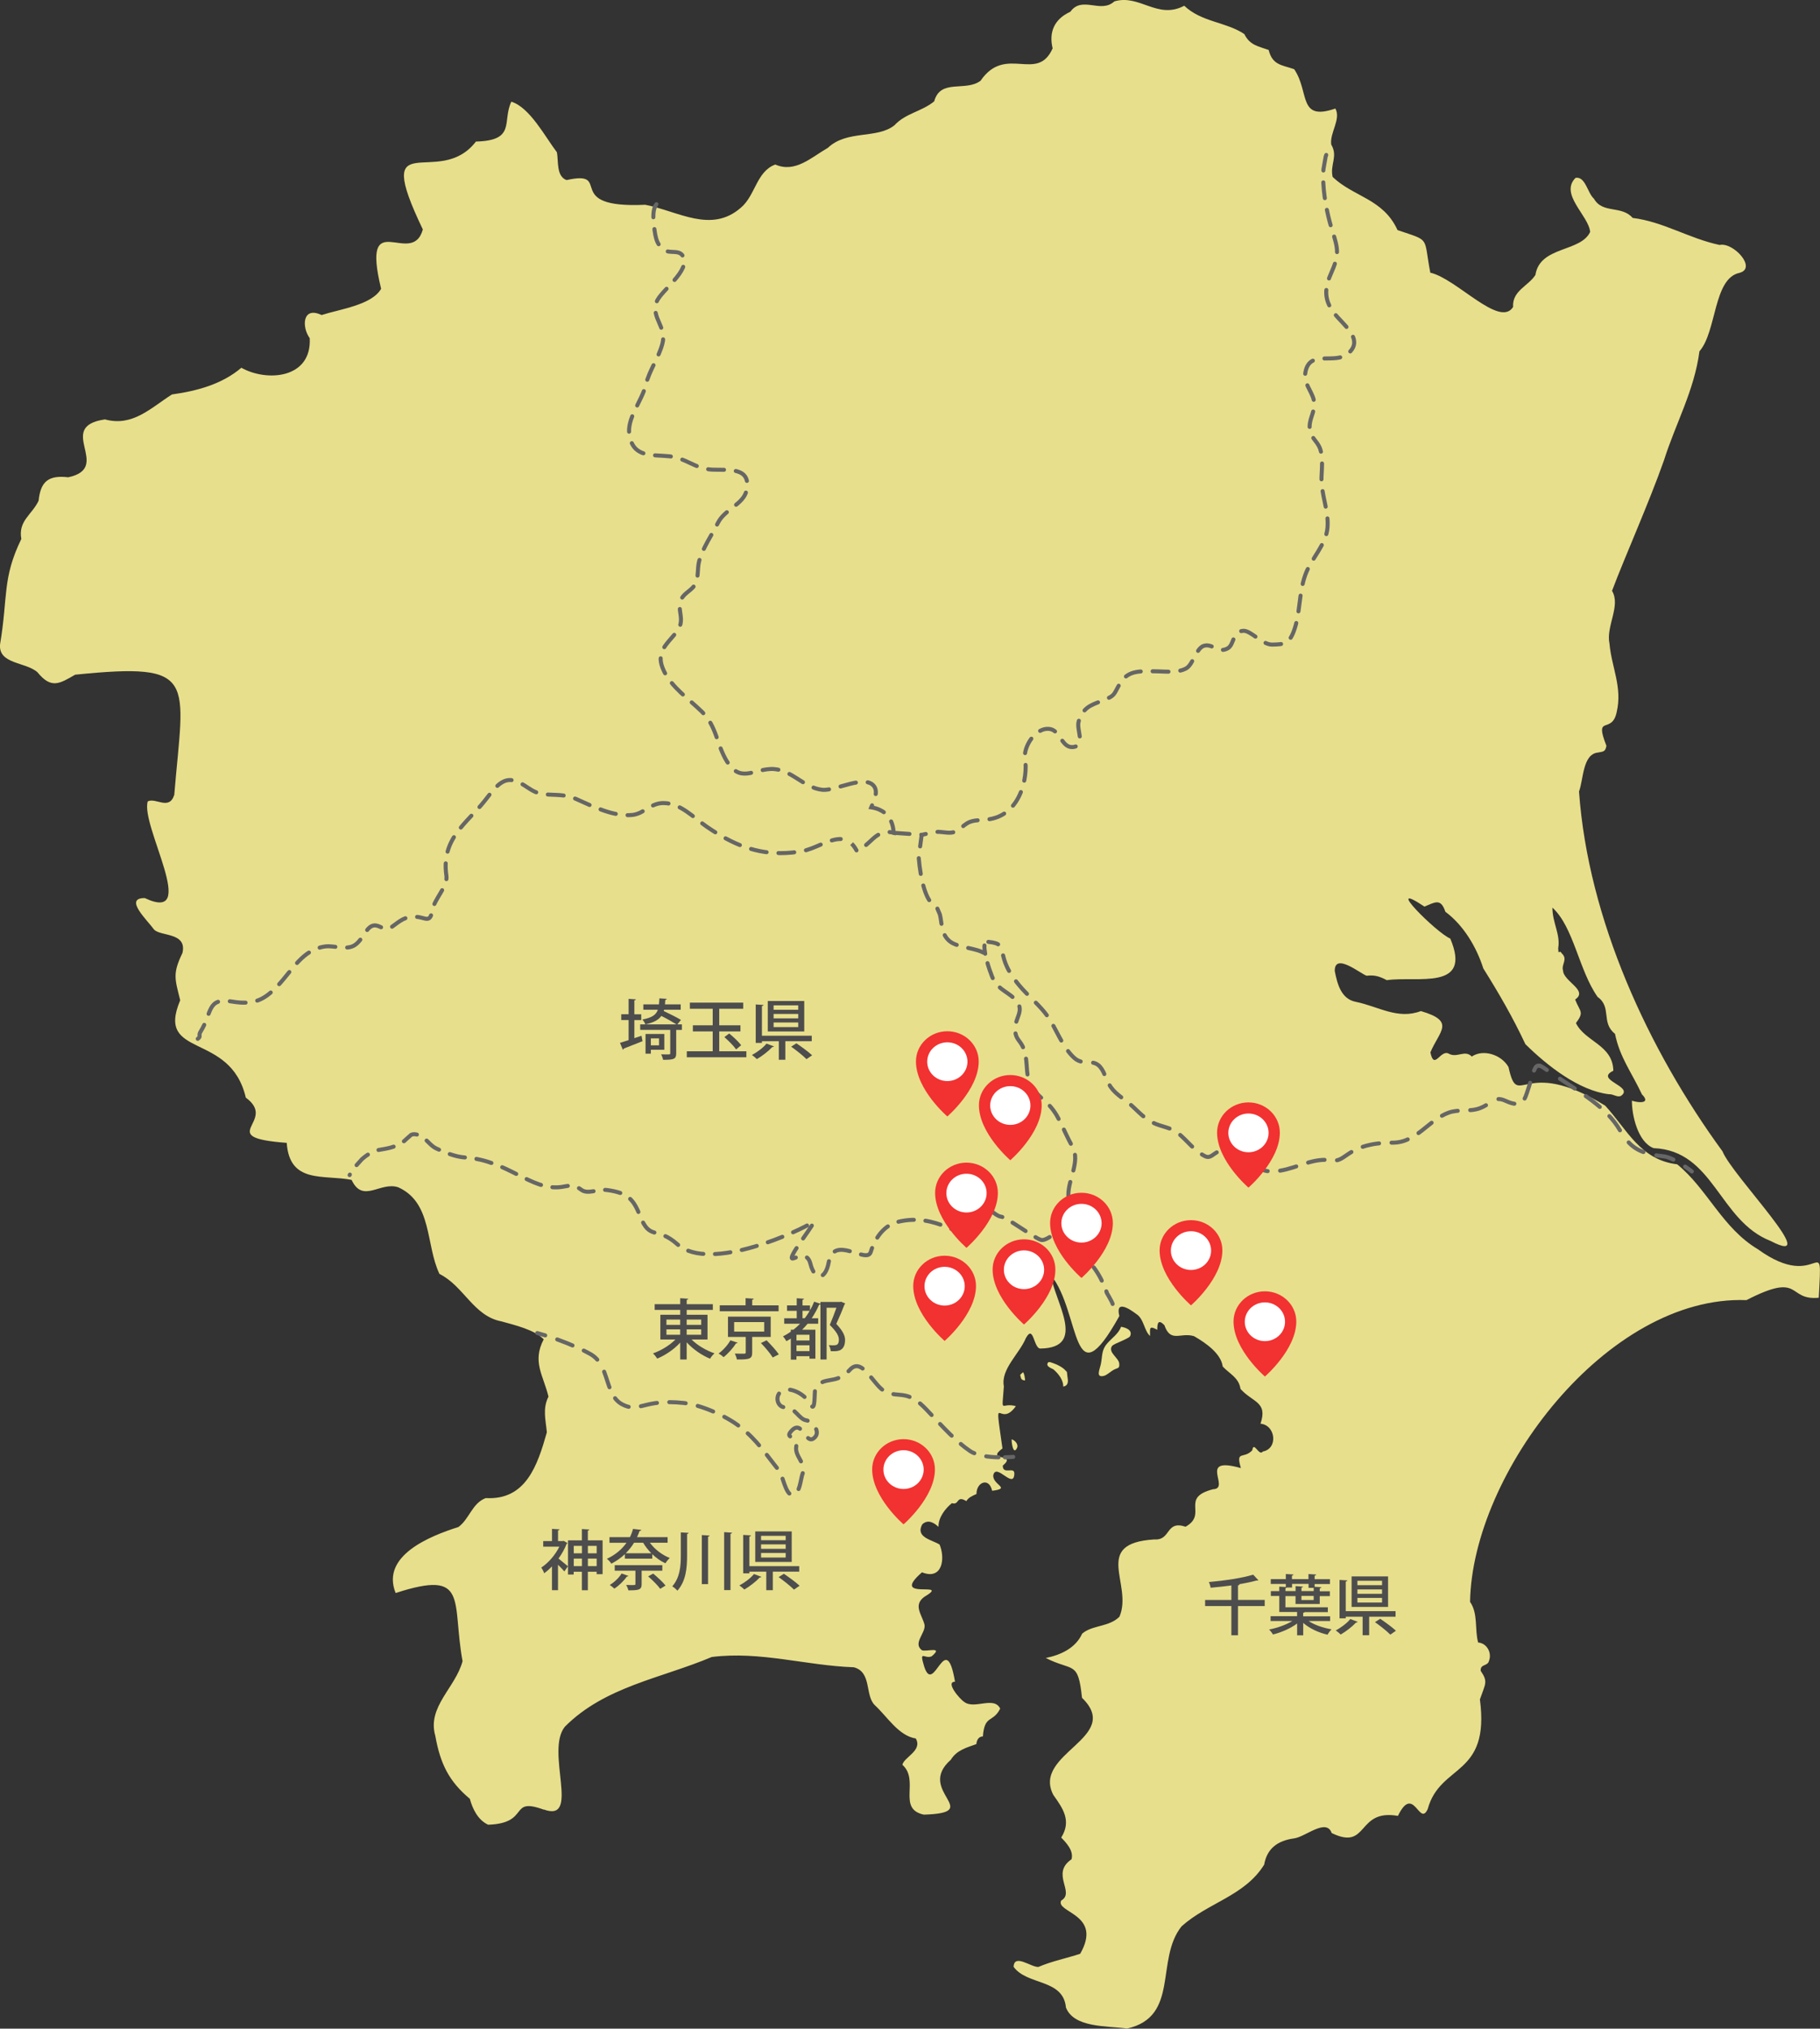 <?xml version="1.0" encoding="UTF-8"?>
<svg id="_レイヤー_2" data-name="レイヤー 2" xmlns="http://www.w3.org/2000/svg" viewBox="0 0 582.33 649.07">
  <rect x="0" y="0" width="582.33" height="649.07" fill="#333333" stroke="none"/>
  <defs>
    <style>
      .cls-1 {
        fill: #ebe28d;
      }

      .cls-2 {
        stroke-dasharray: 5.07 3.8 5.07 3.8 5.07 3.8;
      }

      .cls-2, .cls-3, .cls-4, .cls-5, .cls-6, .cls-7, .cls-8, .cls-9, .cls-10 {
        fill: none;
        stroke: #666;
        stroke-linecap: round;
        stroke-miterlimit: 10;
        stroke-width: 1.29px;
      }

      .cls-3 {
        stroke-dasharray: 5.34 4 5.34 4 5.34 4;
      }

      .cls-4 {
        stroke-dasharray: 5.34 4 5.34 4;
      }

      .cls-5 {
        stroke-dasharray: 5.26 3.95 5.26 3.95;
      }

      .cls-11 {
        fill: #4d4d4d;
      }

      .cls-12 {
        fill: #f23131;
      }

      .cls-6 {
        stroke-dasharray: 4.97 3.72 4.97 3.72;
      }

      .cls-13 {
        fill: #e8df8c;
      }

      .cls-14 {
        fill: #fff;
      }

      .cls-7 {
        stroke-dasharray: 5.68 4.26 5.68 4.26;
      }

      .cls-8 {
        stroke-dasharray: 5.26 3.95 5.26 3.95 5.26 3.95;
      }

      .cls-9 {
        stroke-dasharray: 5.68 4.26 5.68 4.26 5.68 4.26;
      }
    </style>
  </defs>
  <g id="_レイヤー_3" data-name="レイヤー 3">
    <g>
      <g>
        <path class="cls-13" d="M173.95,578.99c-11.35-4.13-4.11,4.38-17.77,4.83-3.29-1.5-5.01-5.16-5.85-8.29-6.66-5.57-9.46-11.19-11.05-20.16-2.67-9.27,6.44-15.35,8.72-23.87-3.55-19.43,2.2-29.47-21.41-21.81-4.81-11.92,10.92-18.21,20.09-21.12,3.52-2.58,4.38-7.61,8.72-9.25,12.89.73,16.57-10.46,19.57-21.04-.37-4.04-1.42-7.58.52-11.42-1.61-6.76-5.31-11.15-1.52-18.34-2.93-3.05-9.19-4.54-13.53-5.74-8.97-1.71-12.02-11.31-19.83-15.18-4.46-9.32-2.22-22.72-13.15-27.71-5.74-1.99-11.36,5.33-14.96-2.38-8.94-1.77-19.84,1.39-20.76-11.85-23.72-1.77-2.53-6.76-13.09-14.47-5-21.4-28.98-12.26-20.99-31.15-1.71-6.89-2.49-8.48.72-15.14,1.53-6.68-7-5.23-9.1-7.5-2.05-2.89-9.83-10.1-2.96-10.06,17.77,8.37-1.44-23.17.95-30.93,2.58-1.32,6.86,3.03,8.49-2.11,3.06-37.1,7.88-42.44-31.71-38.43-4.93,2.82-7.62,4.71-12.07-.79-3.78-3.34-12.55-2.52-11.96-8.94,2.58-15.29.64-20.98,6.8-33.7-1.04-5.83,3.36-7.68,5.53-12.22.63-6.19,3.14-8.25,9.5-7.51,14.42-3.12-4.44-16.17,11.72-18.52,8.82,2.4,14.51-3.55,21.44-7.98,8.03-1.12,16.03-3.28,22.21-8.54,8.25,4.6,22.56,3.45,21.88-9.47-2.6-3.53-2.38-10.34,3.8-7.4,5.75-1.87,16.06-3.18,19.04-8.4-6.59-27.2,9.85-6.44,13.35-18.98-16.62-34.72,5.03-12.54,16.99-28.13,12.94-.32,8.32-6.44,11.32-12.75,5.94,1.81,10.87,11.33,14.59,16.19.53,2.75-.25,7.71,3.09,8.89,15.28-3.4-1.88,9.15,25.17,7.9,10.6,2.05,21.1,9.31,30.66.88,4.6-3.92,4.93-11.53,10.95-13.76,6.33,2.82,11.52-2.29,16.83-5.34,6.1-5.81,15.74-2.75,21.3-7.22,3.66-3.91,8.57-4.3,12.71-7.64,2.01-7.39,9.99-2.97,14.84-6.6,8.02-11.72,18.11.79,23.06-10.36-1.27-5.23.55-9.38,5.67-11.72,3.77-5.24,9.69.72,14.09-3.32,8.1-2.38,13.79,5.95,22.35,1.4,5.51,5.28,13.48,5.17,19.24,9.08,1.72,3.57,4.54,3.91,7.77,5.07,1.21,4.89,4.23,4.78,8.17,6.16,4.99,7.35,1.13,16.74,13.18,12.58,1.87,3.41-1.86,7.78-1.33,11.52,2.25,3.83-.47,6.41.45,10.36,6.7,6.43,16.16,6.93,20.76,17.01,10.7,3.66,8.22,1.81,10.49,13.63,8.39,1.88,22.21,17.81,26.49,10.97-.32-5.22,4.83-6.63,7.14-10.24,1.45-9.32,14.45-7.22,17.52-13.77-.5-5.28-9.88-12.07-4.68-17.3,3.17-.58,3.86,4.95,5.89,6.67,2.75,4.89,8.86,2.05,12.38,6.15,9.85,1.22,17.88,6.51,27.81,8.65,4.38-1,12.11,7.45,6.36,8.93-8.37,1.76-7.24,18.78-12.79,25.08-1.66,12.59-7.61,23.05-11.35,34.88-4.78,13.59-12.53,30.88-16.63,41.78,2.89,4.77-2,11.34-.81,16.88.68,7.66,4.2,13.95,2.29,21.98-1.55,7.24-7.3.41-3.27,10.72-.36,1.94-.98,1.82-2.77,2.16-4.86.54-4.56,8.63-6,12.45,2.92,41.01,22.25,82.75,45.9,115.12,3.15,7.88,32.62,37.62,15.4,28.69-16.59-6.49-18.1-28.92-37.43-29.7-5.04-1.9-6.99-10.54-6.94-15.19,1.88.69,6.29,1.09,3.2-2.02-3.24-6.94-7.1-11.83-8.61-19.36-4.57-3.61-.95-8.53-5.57-11.81-6.03-8.56-7.62-22.32-14.45-28.57-.08,4.64,2.62,8.56,1.84,12.98.15,2.78.19.07,1.17,1.69,2.02,1.87-.27,3.58.38,5.44.1,3.5,8.23,6.37,3.87,9.29,1.59,4.07,2.99,3.86.26,7.54,2.9,5.98,11.81,6.94,11.96,15.25-6.21,2.98,6.77,4.92,2.48,8.02-1.23.63-2.49-.63-3.92-.51-9.55-1.15-19.66-9.08-26.7-16.02-4.11-8.76-8.51-16.31-13.47-24.25-2.18-6.85-6.33-13.81-12.13-18.11-1.48-4.47-3.33-3.02-6.69-1.65-13.69-9.11,3.85,8.4,8.26,10.23,7.15,16.87-10.71,11.89-20.31,13.31-2.23-1.18-3.87-1.73-6.44-1.42-1.76-.47-10.31-7.65-10.21-1.5.79,3.99,1.97,8.98,6.8,9.87,7.19,1.47,13.36,5.75,20.75,2.94,11.27,3.29,5.87,6.42,3.05,13.22,1.25,5.99,3.22-1.2,5.96.45,2.6,1.4,5.1-1.39,7.28.88,3.67-2.49,9.52-.6,11.75,3.36,3.17,14.26,4.43-4.05,30.95,12.36,7.01,7.66,11.2,17.35,23.01,18.75,9.68,7.87,14.44,20.4,25.83,27.18,19.96,14.48,20.73-7.63,19.48,15.52-10.35.96-5.09-8.52-23.14.76-44.5-1.68-87.75,55.36-88.43,96.54,2.64,3.8,1.42,8.77,2.59,13.01,2.68.17,4.47,3.17,3.48,5.83-.44,1.88-2.81.92-2.67,3.22,2.4,3.55,1.53,4.03-.25,9.15,3.28,24.88-12.71,20.43-16.7,35.09-2.66,5.88-4.48-8.2-9.53,2.18-13.34-2.35-9.29,11.28-21.19,5.49-1.71-4.87-8.38,1.21-11.97,1.7-5.39.72-8.74,3.28-9.64,8.42-6.23,10.03-17.97,12.14-26.42,19.72-8.52,10.67-.53,28.9-17.43,32.71-6.37-.91-16.98-.15-19.57-6.72-.87-9.28-12.36-7-16.75-13.02.19-4.35,5.61.17,7.94.03,4.21-1.82,9.14-2.82,13.36-4.2,7.35-12.78-7.98-13.12-6.07-17.04,4.59-2.6-3.5-8.58,3.31-13.21.73-2.75-1.66-5.23-3.3-6.94,3.39-5.44.48-9.4-2.53-13.65-6.93-13.38,22.39-18.25,9.18-31.07-1.27-12.06-2.83-8.3-11.6-12.74,4.79-.96,9.56-3.16,11.66-7.8,3.29-2.81,8.64-2.07,11.93-5.42,4.42-10.42-9-23.46,11.14-24.71,5.47.37,3.51-6.21,10.01-4.07,7.25-4.07-1.94-9.2,8.77-11.99,5.89-.15-5.25-10.77,8.92-6.77-1.71-5.89.89-2.71,3.65-5.7.45-3.15,2.18,2.08,3.37.4,4.98-.91,4.12-8.48-.74-8.9,2.4-7.07-2.49-6.76-6.39-11.12-.56-3.65-3.42-4.75-5.7-7.18-.54-4.15-5.42-7.56-9.2-9.72-4.4-1.29-7.45,2.26-9.47-3.52-1.89-1.9-2.27-.82-2.27,1.49-2.66-1.44-2.32-.51-2.31,1.98-1.92-1.67-1.93-5.55-4.45-7.07-2.31-1.75-6.68-4.51-5.37.69-15.47,27.75-12.21-1.03-21.89-13.1,1.12,8.45,11.76,23.25-3.33,23.5-2.24.11-2.15-7.89-4.66-3.4-2.15,5.17-8.13,10.02-7.07,15.49-.66,9.4-1.08,4.98,3.84,6.34-5.43,7.67-7.11-6.36-4.29,13.54-5.64,4.18,4.91,1.47.1,5.49-.01,3.12,3.8.11,3.7,2.6-.18,5.17-5.76-3.6-6.74.44-.33,3.14,5.93,4.22-.36,5.01-1.01-4.5-5.08-2.7-5.01,1.03-1.53.67-2.56,1.17-3.25,2.27-3.29-1.99-2.17,1.44-4.62.66-2.11,1.71-4.36,4.57-4.29,7.59-1.35-1.27-3.32-2.57-5.19-.81-2.3,4.2,3.15,4.94,5.55,6.47,1.86,4.48.89,11.48-5.64,8.88-10.84,9.44,9.88,2.42.72,7.87-3.69,2.7-.62,5.83.1,8.94.41,2.64-3.81,5.83-.88,8.09,1.29.67,7.18-1.42,3.16,1.97-2.27,1.01-4.12-2.37-2.38,3.32,3.13,9.56,6.86-12.73,9.85,4.82-3.23,0,1.57,5.64,2.97,6.47,3.25,2.48,9.49-1.98,11.49,2.13-2.36,4.64-5.02,1.86-5.54,8.9-1.44-.02-2.01,1.36-2.09,2.45-2.96,1.1-6.24,1.84-8.17,5.01-11.44,10.06,11.07,16.94-8.63,17.56-8.67-1.85-1.24-10.95-6.87-15.95.52-2.46,6.52-4.52,4.29-8.41-5.56-.91-9.07-6.94-13.13-10.68-3.21-3.17-.88-10.57-6.69-12.11-15.4-.54-29.85-5.23-45.46-3.29-16.19,6.85-34.15,9.41-46.99,22.29-6.39,7.82,5.22,30.87-6.77,26.5Z"/>
        <path class="cls-1" d="M358.7,424.5c1.28.21,3.83.96,2.89,3.01-.25.55-2.55,1.42-3.01,1.68-.59.33-2.49.94-2.85,1.58-1.17,2.06,2.28,3.69,2.39,5.56.1,1.62-.36,1.18-1.9,2.01-.88.48-2.02,1.62-3.01,1.87-2.71.65-1.35-1.94-.96-3.87.51-2.56.15-4.36,2-6.49,1.54-1.8,3.58-3.04,4.46-5.35Z"/>
        <path class="cls-1" d="M340.21,443.65c0-2.11-1.47-4.05-3.07-5.44-.43-.39-2.61-.89-1.89-2.16.33-.58,1.31-.01,2.05.22.99.33,2.53,1.14,3.27,1.87,1.18,1.18.69.55.95,2.15.26,1.57.43,3.01-1.32,3.36Z"/>
        <path class="cls-1" d="M327.33,439.03c.5.7.58,1.83.66,2.64-.45,0-1.17-.17-1.31-.77-.32-1.32-.48-.76.65-1.87Z"/>
        <path class="cls-1" d="M323.7,460.5c.99.3,2.26,1.6,1.72,2.74-1.2,2.55-1.82-1.73-1.72-2.74Z"/>
      </g>
      <g>
        <path class="cls-2" d="M63.27,332.38c1.24-.95.02-.9.95-2.38,3.67-5.81,1.92-10.93,9.95-9.56,7.01,1.2,10.42-.46,14.84-5.21,4.57-4.88,7.87-11.45,15.03-12.41,2.95-.38,6.76,1.31,9.45-.41,1.57-1.01,2.66-3.02,3.7-4.48,3.12-4.43,5.26.73,7.81-1.1,3.16-2.26,4.37-3.63,8.08-3.49,3,.11,4.52,2.29,5.25-2.05.64-3.78,5.02-7.63,4.5-11.13-1.75-11.75,6.62-16.89,12.07-23.69,2.66-3.3,5.31-7.63,9.26-6.8,3.67.75,5.63,4.01,9.83,4.44,3.88.38,6.67-.09,10.33,1.52,5.22,2.31,12.02,5.75,17.97,5.12,3.84-.4,5.82-3.83,9.99-3.81,5.51.01,9.68,4.71,13.92,7.61,8.18,5.59,15.79,8.81,25.27,8.37l1.95-.14c.98-.1,1.99-.23,3.01-.4,4.25-.72,8.78-4.02,12.57-3.93"/>
        <path class="cls-2" d="M343.26,391.93c.01-3.37-1.43-6.18-1.43-9.6-.03-5.04,3.86-10.76,1.35-15.34-3.76-6.87-4.37-10.71-8.79-14.64-5.14-4.57-5.49-5.44-5.91-11.72-.53-8.25-3.47-6.73-3.69-11.08-.2-3.8,3.17-6.05.38-9.39-2.11-2.52-5.54-3.47-7.2-6.5-.57-1.04-2.13-5.28-2.76-8.49-2.53-1.94-8.69-1.81-11.4-4.06-2.76-2.3-2.38-5.76-3.08-8.51l-.84-1.97c-.31-.45-.71-.85-1.24-1.19-2.35-1.51-4.06-7.54-4.71-15.14l.96-7.18c.87-.18,1.73-.38,2.6-.57l1.99-.36c2.68-.28,5.16,1.32,7.98-1.25,2.93-2.68,3.94-2.31,8.27-2.73,10.6-1.02,13.25-13.18,12.22-19.66-.55-3.49,3.4-10.12,8.08-9.28,3.33.6,3.69,6.4,7.6,5.71,3.8-.68.6-5.58,1.54-8.31,1.44-4.27,3.59-4.97,7.33-6.4,4.87-1.88,3.6-2.12,6.18-6.09,2.48-3.81,6.47-3.4,10.67-3.4,3.22,0,7.24.65,10.12-.9,2.35-1.25,3.24-6.7,5.89-7.3,2.85-.64,4.44,2.58,7.48.84,2.11-1.21,1.37-5.28,4.89-5.59,2.42-.21,6.13,4.47,9.28,4.41,3.97-.07,5.41-.24,6.93-4.25,2.13-5.59,1.57-12.14,3.69-18.04,1.89-5.28,6.67-9.59,7.11-15.17.44-5.71-2.18-10.66-1.91-16.36.13-2.73.44-6.39-.44-8.81-1.05-2.87-3.36-3.57-3.37-7.09-.01-2.99,2.03-5.21,1.35-8.44-.64-3.06-3.46-5.45-2.65-9.23,1.51-7.04,9.28-2.12,13.55-5.69,4.75-3.97.01-8.04-3.2-11.55-4.1-4.47-4.78-8.32-2.28-13.93,2.77-6.23,2.43-7.85.37-14.23-.07-.21-.14-.43-.21-.68l-.55-1.95c-1.11-4.21-2.42-10.98-1.95-16.71l.7-3.99c.26-.88.59-1.71,1-2.45"/>
        <path class="cls-6" d="M356,417.2c-.06-.56-2.44-4.51-1.79-3.42l-.43-1.19c-.8-2.1-2-4.61-3.7-6.93-.62-.84-11.61-13.3-10.46-12.68,0,0-4.84,4.29-6.55,3.73-2.43-.8-11-7.27-12.87-7.46-1.37-.14-3.26-2.28-4.03-2.26-5.05.1-1.69,4.92-4.61,7.19-3.87,3-11.64-6.43-24.37-3.22-4.14,1.04-7.13,4.84-8.59,9.62-1.25,4.06-11.84-5.76-13.43,3.23-1.05,5.88-4.48,6-5.86.57-.81-3.24-2.96-2.69-5.35-1.79-3.56,1.34,9.36-14.06,5.69-11.33-2.53,1.89-32.39,16.25-42.9,6.86-6.65-5.92-8.78-1.05-11.91-8.98-2.13-5.42-3.9-7.47-10.56-8.38-3.02-.41-6.22,1.49-8.3-.1-2.68-2.03-4.35-1.12-6.64-.85-9.49,1.12-16.9-8.59-30.59-9.48-3.12-.2-6.45-1.61-9.25-2.92-1.79-.83-3.59-3.53-5.08-4.08-1.46-.55-2.28-.53-2.91-.2l-1.43,1.26c-.41.42-.91.87-1.61,1.29-2.5,1.49-4.34,1.74-7.47,2.28-1.13.19-3.14,1.1-5.18,2.91l-2.56,2.84c-.49.68-.97,1.44-1.4,2.26"/>
        <path class="cls-2" d="M274.05,272.08c-.48-.9-1-1.61-1.56-2.14.56.54,1.08,1.24,1.56,2.14.89-.23,1.66-.66,2.37-1.17l.59-.46c1.62-1.34,2.99-3.04,4.86-3.79l1.43-.39c.95-.14,1.8-.03,2.63.19-.04-.92-.18-1.8-.43-2.62l-.18-.55c-.57-1.54-1.54-2.83-2.97-3.72l-1.03-.54c-.75-.33-1.6-.57-2.56-.71.26-.65.67-1.52,1-2.46l.46-1.9c.08-.8-.02-1.58-.44-2.24-2.76-4.21-12.41,1.41-16.63.98-6.15-.6-10.12-6.93-16.59-6.66-5.68.24-9.78,4.43-13.99-2.46-3.34-5.45-3.17-11.14-8.04-15.92-4.04-3.96-9.62-7.73-12.12-13.02-2.72-5.72.44-8.01,3.8-12.09,3.6-4.38-.03-6.93,1.88-11.01.83-1.78,3.54-2.85,4.43-4.74,1.01-2.15.57-4.78,1.15-7.14,1.05-4.14,4.13-8.55,6.08-12.44,2.16-4.28,8.17-5.86,9.12-10.33,1.65-7.68-6.19-6.4-11.01-6.63-5.52-.28-8.37-3.74-13.65-4.27-5.63-.57-11.5.53-12.81-6.65-1-5.42,3.98-10.97,5.21-16.12,1.12-4.7,4.11-8.62,5.34-13.28,1.44-5.45-3.66-8.14-1.89-13.28,1.24-3.6,11.14-10.15,8.44-14.74-1.24-2.12-4.14-.7-5.95-1.92-.07-.04-.13-.09-.19-.13l-1.39-1.38c-.93-1.29-1.25-2.86-1.51-4.61-.67-4.63-.55-7.09.58-8.54"/>
        <g>
          <path class="cls-10" d="M492.65,340.99c-.86-.22-1.33.3-1.82,1.54"/>
          <path class="cls-4" d="M489.59,346.45c-.16.5-.32,1.04-.51,1.62-1.28,3.91-1.76,6.72-7.37,4.14-2.16-.99-3.26-.55-4.53.28"/>
          <path class="cls-3" d="M475.46,353.62c-.53.32-1.13.64-1.84.91-3.3,1.28-6.79.28-10.06,1.45-6.45,2.29-10.3,9.62-17.93,9.62-14.44,0-14.81,6.3-19.21,5.66-6.47-.95-10.76,2.31-16.98,3.32-9.36,1.54-7.43-5.36-15.03-6.65-5.91-1-6.25,3.39-8.95,1.95-3.43-1.82-5.24-4.55-8.12-6.99-2.79-2.36-5.51-2.21-8.55-3.74-3.46-1.75-5.45-4.67-8.54-6.94-3.74-2.77-5.09-3.93-6.65-7.97-2.76-7.21-6.26-2.4-9.96-5.83-3.84-3.54-5.66-9.32-8.55-13.39-2.25-3.14-5.36-5.73-7.93-8.55-10.13-11.19-3.2-14.36-10.92-15.12"/>
          <path class="cls-10" d="M314.99,302.51c-.06.68.05,1.61.24,2.64"/>
        </g>
        <g>
          <path class="cls-10" d="M541.33,374.81c-.09-.07-.21-.17-.46-.36-.17-.13-.4-.28-.71-.51-.33-.24-.65-.47-.98-.69"/>
          <path class="cls-7" d="M535.42,371.02c-1.1-.54-2.07-.9-2.79-.99-6.87-.78-10.18-2.24-13.14-6.53"/>
          <path class="cls-9" d="M518.33,361.65c-4.29-7.45-12.5-11.95-21.59-18.08"/>
          <path class="cls-10" d="M494.93,342.34c-.29-.2-.58-.4-.87-.61-.57-.4-1.02-.64-1.41-.74"/>
        </g>
        <g>
          <path class="cls-10" d="M171.9,426.51c.85.23,1.7.49,2.55.75"/>
          <path class="cls-5" d="M178.29,428.55c4.23,1.52,8.12,3.26,10.74,4.76,1.58.9,2.64,2.21,3.43,3.72"/>
          <path class="cls-8" d="M193.3,438.88c1.55,3.98,2.16,8.58,5.81,10.46,5.56,2.89,6.56-1.85,19.64-.46,5.46.58,13.55,4.11,17.94,7.56,5.68,4.43,8.11,8.55,12.59,14.09,1.11,1.37,2.11,7.83,4.2,7.74,2.55-.09,2.63-5.07,3.36-6.89,1.21-3.09-2.59-5.41-2.08-8.47.64-3.84-3.9-2.45-1.58-5.05,3.51-3.96,4.44,4.24,7.11,2.38,2.73-1.92-.4-5.52-2.36-5.82-2.32-.36-3.54-4.14-6.64-4.14-3.69,0-3.61-6.79,1.96-5.55,1.69.37,4.57,1.81,6.03,4.54,1.69,3.14,1.22-3.87,1.55-4.62,2.18-4.84,6.56-1.21,11.01-6.29,4.1-4.67,7.53,5.15,11.68,7.07,2.23,1.05,4.92.54,7.21,1.39,2.97,1.1,5.04,3.47,7.16,5.72,3.6,3.8,8.08,8.77,12.49,11.72,2.27,1.52,6.07,1.94,9.11,2.01"/>
          <path class="cls-10" d="M321.54,466.27c1.58-.04,2.65-.14,2.65-.14"/>
        </g>
        <line class="cls-2" x1="285.93" y1="266.46" x2="294.93" y2="267.1"/>
      </g>
      <g>
        <path class="cls-11" d="M202.97,332.16l2.28-.77c.1.48.19.98.34,1.74-2.2.88-4.52,1.8-6.03,2.37,0,.17-.13.31-.27.38l-.92-2.22c.75-.23,1.72-.52,2.76-.88v-6.41h-2.35v-1.86h2.35v-4.92l2.32.15c-.02.17-.15.27-.48.34v4.44h2.2v1.86h-2.2v5.8ZM218.18,327.76v1.76h-1.82v7.5c0,1.86-.73,2.07-4.21,2.07-.06-.52-.36-1.26-.61-1.76.65.02,1.28.04,1.76.04,1.09,0,1.15,0,1.15-.4v-7.46h-9.61v-1.76h11.6c-1.15-.73-3.12-1.84-4.84-2.7-.88,1.26-2.41,2.12-5.11,2.7-.15-.48-.61-1.19-.96-1.55,3.06-.59,4.38-1.47,4.96-3.14h-4.65v-1.7h5.01c.06-.57.1-1.21.13-1.93l2.35.15c-.02.19-.17.31-.46.34-.02.5-.06.98-.1,1.44h5.03v1.7h-5.32l-.1.42c1.8.86,4.23,2.05,5.51,2.85l-1.17,1.42h1.49ZM212.56,335.87h-4.31v1.26h-1.7v-6.3h6.01v5.05ZM210.87,332.24h-2.62v2.22h2.62v-2.22Z"/>
        <path class="cls-11" d="M230.14,336.35h8.67v1.93h-19.06v-1.93h8.29v-6.35h-6.35v-1.95h6.35v-5.3h-7.31v-1.95h17.07v1.95h-7.67v5.3h6.79v1.95h-6.79v6.35ZM235.52,335.76c-.75-1.09-2.39-2.76-3.75-3.94l1.55-1.15c1.34,1.09,3.04,2.68,3.83,3.75l-1.63,1.34Z"/>
        <path class="cls-11" d="M247.61,334.8c-.1.19-.31.23-.52.21-1.13,1.24-3.18,2.85-4.92,3.85-.4-.4-1.13-1-1.59-1.32,1.74-.9,3.69-2.39,4.67-3.64l2.37.9ZM259.72,333.14h-8.44v5.93h-2.09v-5.93h-5.4v.54h-1.99v-12.3l2.49.15c-.02.19-.17.29-.5.36v9.49h15.94v1.76ZM257.33,320.26v9.76h-11.67v-9.76h11.67ZM255.4,323.07v-1.4h-7.88v1.4h7.88ZM255.4,325.83v-1.42h-7.88v1.42h7.88ZM255.4,328.62v-1.47h-7.88v1.47h7.88ZM258.04,338.88c-1.03-1.07-3.23-2.81-4.9-4l1.68-1.07c1.63,1.11,3.88,2.74,5.03,3.83l-1.8,1.24Z"/>
      </g>
      <g>
        <path class="cls-11" d="M404.66,511.9v1.97h-8.55v9.34h-2.12v-9.34h-8.4v-1.97h8.4v-4.63c-2.2.29-4.48.54-6.64.73-.06-.52-.33-1.36-.57-1.82,5.05-.46,10.83-1.3,14.18-2.37l1.68,1.8c-.08.06-.19.1-.31.1-.06,0-.15-.02-.23-.04-1.59.46-3.56.86-5.72,1.21l.23.02c-.02.19-.17.29-.5.36v4.63h8.55Z"/>
        <path class="cls-11" d="M425.61,518.64h-6.91c1.86,1.26,4.67,2.22,7.35,2.66-.44.42-1.01,1.19-1.28,1.72-2.85-.63-5.78-1.99-7.79-3.77v3.98h-1.95v-3.79c-2.07,1.57-5.09,2.87-7.73,3.52-.27-.48-.82-1.19-1.24-1.59,2.58-.5,5.47-1.51,7.41-2.72h-6.93v-1.55h8.48v-1.34h-5.7v-5.13h-2.7v-1.55h2.7v-1.44l2.09.13v-.98h-4.82v-1.55h4.82v-1.63l2.45.15c-.02.17-.15.29-.48.36v1.13h5.28v-1.63l2.47.15c-.02.19-.17.29-.5.36v1.13h4.9v1.55h-4.9v.88l2.14.13c-.02.17-.17.29-.5.36v.94h3.23v1.55h-3.23v2.53h-7.75v-2.53h-3.23v3.58h13.57v1.55h-7.42c-.06.1-.21.19-.48.23v1.11h8.63v1.55ZM411.72,507.94c-.06.08-.21.15-.42.19v.94h3.23v-1.59l2.37.15c-.02.17-.15.29-.48.33v1.11h3.92v-1.03h-1.65v-1.28h-5.28v1.17h-1.68ZM420.33,511.92v-1.3h-3.92v1.3h3.92Z"/>
        <path class="cls-11" d="M434.41,518.91c-.1.19-.31.23-.52.21-1.13,1.24-3.18,2.85-4.92,3.85-.4-.4-1.13-1-1.59-1.32,1.74-.9,3.69-2.39,4.67-3.64l2.37.9ZM446.52,517.26h-8.44v5.93h-2.09v-5.93h-5.4v.54h-1.99v-12.3l2.49.15c-.02.19-.17.29-.5.36v9.49h15.94v1.76ZM444.13,504.38v9.76h-11.67v-9.76h11.67ZM442.2,507.18v-1.4h-7.88v1.4h7.88ZM442.2,509.95v-1.42h-7.88v1.42h7.88ZM442.2,512.73v-1.47h-7.88v1.47h7.88ZM444.84,523c-1.03-1.07-3.23-2.81-4.9-4l1.68-1.07c1.63,1.11,3.88,2.74,5.03,3.83l-1.8,1.24Z"/>
      </g>
      <g>
        <path class="cls-11" d="M180.33,492.99l1.26.73c-.04.1-.17.19-.29.23-.63,1.63-1.55,3.25-2.6,4.71.88.69,2.56,2.09,3.02,2.47l-1.15,1.65c-.44-.52-1.26-1.38-2.03-2.14v8.15h-1.93v-7.62c-.82.86-1.66,1.59-2.49,2.2-.17-.52-.65-1.45-.94-1.82,2.24-1.45,4.48-4.02,5.8-6.7h-5.17v-1.78h2.81v-3.9l2.41.15c-.02.17-.17.29-.48.34v3.41h1.49l.31-.08ZM188.1,492.83h4.71v10.83h-1.91v-.77h-2.81v5.91h-1.91v-5.91h-2.62v.88h-1.82v-10.93h4.44v-3.62l2.39.15c-.02.17-.15.27-.48.34v3.14ZM186.2,494.61h-2.62v2.37h2.62v-2.37ZM183.58,501.08h2.62v-2.41h-2.62v2.41ZM190.91,494.61h-2.81v2.37h2.81v-2.37ZM188.1,501.08h2.81v-2.41h-2.81v2.41Z"/>
        <path class="cls-11" d="M213.62,493.6h-5.68c1.51,2.07,3.92,3.94,6.37,4.88-.48.4-1.09,1.19-1.4,1.7-1.49-.67-2.93-1.7-4.21-2.91v1.42h-8.76v-1.44c-1.19,1.13-2.64,2.18-4.34,3.06-.29-.52-.94-1.24-1.42-1.57,2.85-1.32,4.88-3.14,6.28-5.13h-5.45v-1.8h6.54c.44-.88.77-1.76,1-2.64l2.62.31c-.04.21-.23.36-.54.36-.23.65-.48,1.32-.8,1.97h9.78v1.8ZM201.07,504.22c-.06.13-.25.21-.5.19-.96,1.4-2.53,2.93-4,3.87-.36-.33-1.03-.9-1.47-1.17,1.42-.84,2.93-2.26,3.79-3.67l2.18.77ZM211.92,502.55h-6.62v4.31c0,1.84-.94,1.97-4.25,1.97-.1-.54-.42-1.24-.69-1.72.63.02,1.3.04,1.78.04,1.11,0,1.17-.02,1.17-.36v-4.25h-6.62v-1.76h15.23v1.76ZM208.4,496.97c-1-1.03-1.91-2.16-2.62-3.37h-2.91c-.71,1.17-1.59,2.3-2.66,3.37h8.19ZM211.25,508.35c-.77-1.09-2.47-2.79-3.87-3.98l1.61-.9c1.36,1.13,3.12,2.74,3.96,3.83l-1.7,1.05Z"/>
        <path class="cls-11" d="M217.85,490.29l2.47.15c-.02.19-.15.29-.48.36v6.74c0,4.08-.31,8.23-3.08,11.39-.38-.42-1.15-1.09-1.66-1.38,2.47-2.81,2.74-6.43,2.74-10.01v-7.25ZM224.56,491.15l2.47.15c-.02.19-.17.29-.48.36v15.19h-1.99v-15.69ZM231.7,490.21l2.53.17c-.02.17-.15.29-.5.36v18.01h-2.03v-18.54Z"/>
        <path class="cls-11" d="M243.6,504.51c-.1.19-.31.23-.52.21-1.13,1.24-3.18,2.85-4.92,3.85-.4-.4-1.13-1.01-1.59-1.32,1.74-.9,3.69-2.39,4.67-3.64l2.37.9ZM255.71,502.86h-8.44v5.93h-2.09v-5.93h-5.4v.54h-1.99v-12.3l2.49.15c-.02.19-.17.29-.5.36v9.49h15.94v1.76ZM253.32,489.98v9.76h-11.67v-9.76h11.67ZM251.39,492.79v-1.4h-7.88v1.4h7.88ZM251.39,495.55v-1.42h-7.88v1.42h7.88ZM251.39,498.34v-1.47h-7.88v1.47h7.88ZM254.03,508.6c-1.03-1.07-3.23-2.81-4.9-4l1.68-1.07c1.63,1.11,3.88,2.74,5.03,3.83l-1.8,1.24Z"/>
      </g>
      <g>
        <path class="cls-11" d="M226.37,428.58h-5.09c1.86,1.86,4.71,3.54,7.33,4.42-.48.4-1.11,1.19-1.42,1.72-2.64-1.07-5.47-3.04-7.48-5.24v5.49h-2.07v-5.4c-1.99,2.18-4.75,4.04-7.35,5.11-.31-.5-.92-1.26-1.36-1.66,2.58-.9,5.34-2.58,7.18-4.44h-4.82v-7.92h6.35v-1.55h-8.17v-1.84h8.17v-1.91l2.58.17c-.02.17-.17.29-.5.36v1.38h8.36v1.84h-8.36v1.55h6.66v7.92ZM213.23,422.19v1.7h4.4v-1.7h-4.4ZM213.23,425.33v1.72h4.4v-1.72h-4.4ZM224.36,422.19h-4.65v1.7h4.65v-1.7ZM224.36,427.05v-1.72h-4.65v1.72h4.65Z"/>
        <path class="cls-11" d="M236.01,429.59c-.06.15-.23.23-.5.21-.86,1.38-2.47,3.23-3.98,4.42-.42-.4-1.15-.92-1.61-1.17,1.49-1.07,3.02-2.81,3.77-4.21l2.33.75ZM249.12,417.63v1.91h-18.83v-1.91h8.27v-2.28l2.62.17c-.02.17-.17.29-.5.34v1.78h8.44ZM246.6,427.76h-5.93v5.03c0,1.93-.73,2.22-4.9,2.18-.08-.57-.38-1.34-.65-1.89.75.02,1.53.04,2.12.04,1.28,0,1.36,0,1.36-.38v-4.99h-5.68v-6.49h13.68v6.49ZM234.9,423.01v3.04h9.61v-3.04h-9.61ZM247.25,434.34c-.75-1.24-2.41-3.23-3.79-4.63l1.82-.88c1.34,1.36,3.08,3.25,3.92,4.5l-1.95,1Z"/>
        <path class="cls-11" d="M262.51,416.56h6.24c.36-.06.38-.08.4-.08.08.04.15.1,1.3.57-.04.08-.1.21-.21.25-.69,1.8-1.63,4.04-2.66,6.28,2.01,2.14,2.81,3.69,2.81,5.13,0,3.62-2.45,3.62-3.69,3.62-.29,0-.61,0-.9-.02-.02-.54-.27-1.38-.63-1.93.42.04.84.06,1.19.06,1.19,0,2.05,0,2.05-1.82,0-1.26-.84-2.62-2.91-4.71.82-1.97,1.55-3.85,2.12-5.49h-3.14v16.55h-1.97v-17.62c-.13.06-.25.1-.42.08-.67,1.55-1.47,3-2.37,4.34h2.07v1.76h-3.39c-.54.67-1.13,1.3-1.76,1.91h4.25v9.28h-1.89v-.8h-4.17v1.11h-1.8v-6.74c-.46.29-.94.57-1.42.82-.23-.42-.73-1.17-1.07-1.55.86-.42,1.7-.92,2.49-1.49v-.63h.84c.75-.59,1.44-1.21,2.12-1.91h-5.07v-1.76h4v-2.37h-3.1v-1.74h3.1v-2.28l2.33.15c-.02.17-.17.29-.48.34v1.8h2.39v1.59c.5-.88.96-1.82,1.34-2.79l2.01.67v-.59ZM259.01,428.89v-1.84h-4.17v1.84h4.17ZM254.84,432.29h4.17v-1.86h-4.17v1.86ZM256.77,421.77h.73c.57-.75,1.09-1.53,1.57-2.37h-2.3v2.37Z"/>
      </g>
      <g>
        <path class="cls-12" d="M381.07,390.39c-5.55,0-10.04,4.33-10.04,9.67,0,8.97,10.04,17.59,10.04,17.59,0,0,10.04-8.62,10.04-17.59,0-5.34-4.5-9.67-10.04-9.67Z"/>
        <ellipse class="cls-14" cx="381.07" cy="400.13" rx="6.44" ry="6.2"/>
      </g>
      <g>
        <path class="cls-12" d="M404.72,413.16c-5.55,0-10.04,4.33-10.04,9.67,0,8.97,10.04,17.59,10.04,17.59,0,0,10.04-8.62,10.04-17.59,0-5.34-4.5-9.67-10.04-9.67Z"/>
        <ellipse class="cls-14" cx="404.72" cy="422.9" rx="6.44" ry="6.2"/>
      </g>
      <g>
        <path class="cls-12" d="M399.46,352.72c-5.55,0-10.04,4.33-10.04,9.67,0,8.97,10.04,17.59,10.04,17.59,0,0,10.04-8.62,10.04-17.59,0-5.34-4.5-9.67-10.04-9.67Z"/>
        <ellipse class="cls-14" cx="399.46" cy="362.47" rx="6.44" ry="6.2"/>
      </g>
      <g>
        <path class="cls-12" d="M327.64,396.52c-5.55,0-10.04,4.33-10.04,9.67,0,8.97,10.04,17.59,10.04,17.59,0,0,10.04-8.62,10.04-17.59,0-5.34-4.5-9.67-10.04-9.67Z"/>
        <ellipse class="cls-14" cx="327.64" cy="406.26" rx="6.44" ry="6.2"/>
      </g>
      <g>
        <path class="cls-12" d="M346.03,381.63c-5.55,0-10.04,4.33-10.04,9.67,0,8.97,10.04,17.59,10.04,17.59,0,0,10.04-8.62,10.04-17.59,0-5.34-4.5-9.67-10.04-9.67Z"/>
        <ellipse class="cls-14" cx="346.03" cy="391.37" rx="6.44" ry="6.2"/>
      </g>
      <g>
        <path class="cls-12" d="M302.24,401.77c-5.55,0-10.04,4.33-10.04,9.67,0,8.97,10.04,17.59,10.04,17.59,0,0,10.04-8.62,10.04-17.59,0-5.34-4.5-9.67-10.04-9.67Z"/>
        <ellipse class="cls-14" cx="302.24" cy="411.52" rx="6.44" ry="6.2"/>
      </g>
      <g>
        <path class="cls-12" d="M289.1,460.46c-5.55,0-10.04,4.33-10.04,9.67,0,8.97,10.04,17.59,10.04,17.59,0,0,10.04-8.62,10.04-17.59,0-5.34-4.5-9.67-10.04-9.67Z"/>
        <ellipse class="cls-14" cx="289.1" cy="470.2" rx="6.44" ry="6.2"/>
      </g>
      <g>
        <path class="cls-12" d="M309.24,371.99c-5.55,0-10.04,4.33-10.04,9.67,0,8.97,10.04,17.59,10.04,17.59,0,0,10.04-8.62,10.04-17.59,0-5.34-4.5-9.67-10.04-9.67Z"/>
        <ellipse class="cls-14" cx="309.24" cy="381.74" rx="6.44" ry="6.2"/>
      </g>
      <g>
        <path class="cls-12" d="M303.11,329.95c-5.55,0-10.04,4.33-10.04,9.67,0,8.97,10.04,17.59,10.04,17.59,0,0,10.04-8.62,10.04-17.59,0-5.34-4.5-9.67-10.04-9.67Z"/>
        <ellipse class="cls-14" cx="303.11" cy="339.69" rx="6.44" ry="6.2"/>
      </g>
      <g>
        <path class="cls-12" d="M323.26,343.96c-5.55,0-10.04,4.33-10.04,9.67,0,8.97,10.04,17.59,10.04,17.59,0,0,10.04-8.62,10.04-17.59,0-5.34-4.5-9.67-10.04-9.67Z"/>
        <ellipse class="cls-14" cx="323.26" cy="353.71" rx="6.44" ry="6.2"/>
      </g>
    </g>
  </g>
</svg>